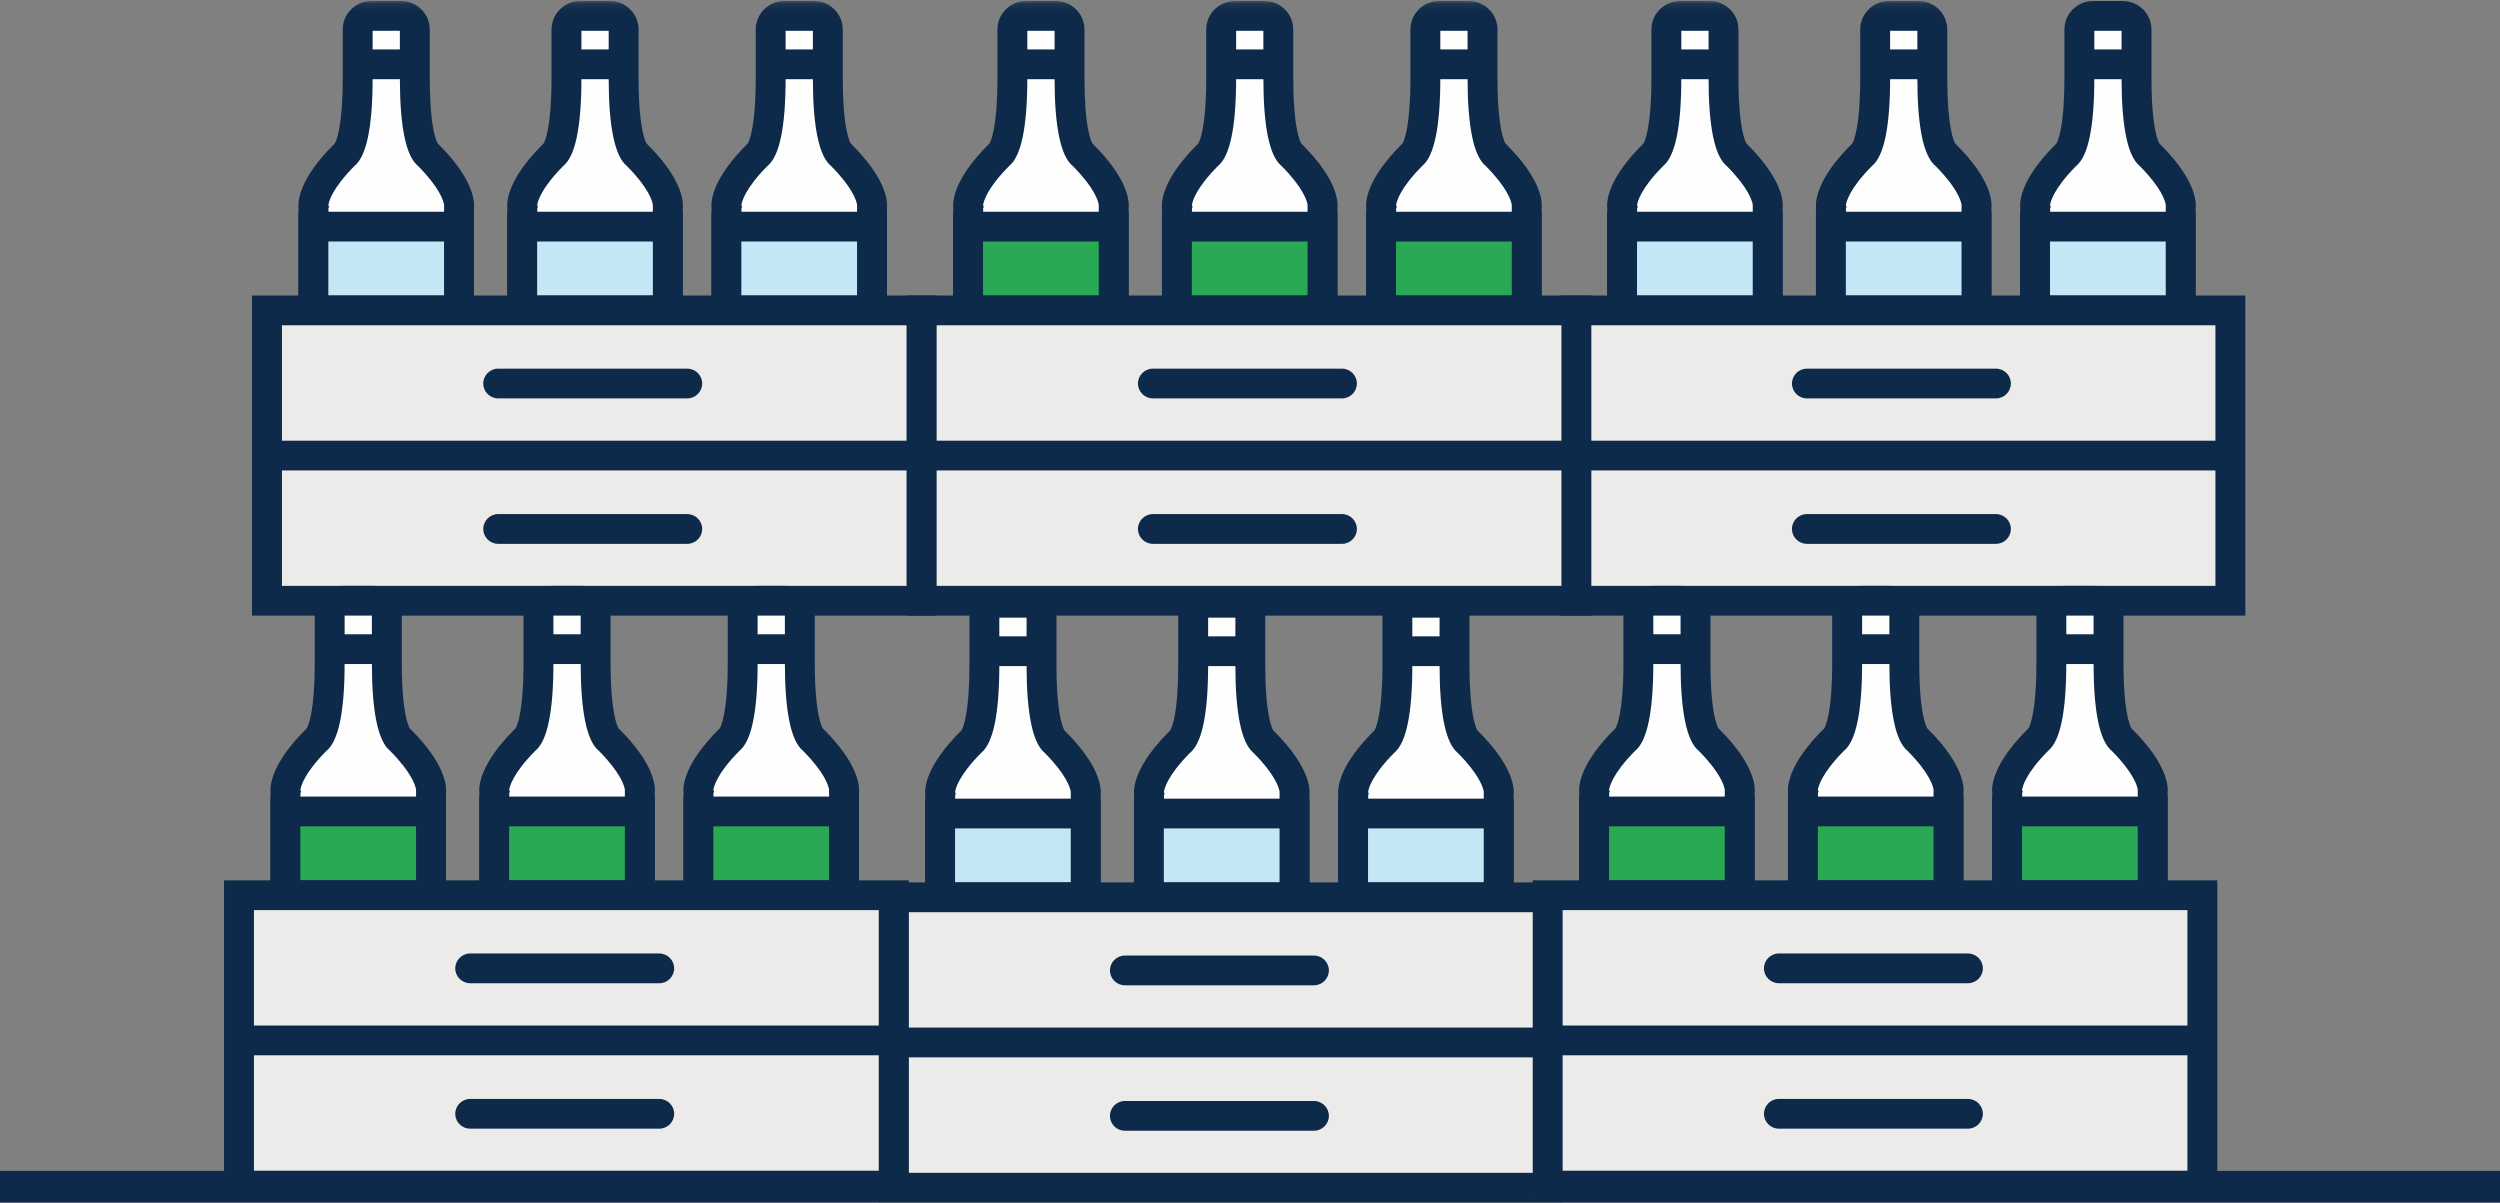 <svg xmlns="http://www.w3.org/2000/svg" xmlns:xlink="http://www.w3.org/1999/xlink" width="316" height="152" viewBox="0 0 316 152">
  <rect x="0" y="0" width="316" height="152" fill="#808080" stroke="none"/>
  <defs>
    <polygon id="suppliers-a" points="0 152 315.746 152 315.746 .129 0 .129"/>
  </defs>
  <g fill="none" fill-rule="evenodd">
    <polygon fill="#0E2A4A" points="0 152 316 152 316 148 0 148"/>
    <path fill="#FEFEFE" d="M275.638,39.234 L275.638,26.251 C275.638,26.251 276.131,23.962 271.698,19.55 C271.698,19.55 270.056,18.733 270.056,9.907 L270.056,3.734 C270.056,2.782 269.281,2.011 268.324,2.011 L266.443,2.011 L264.563,2.011 C263.606,2.011 262.831,2.782 262.831,3.734 L262.831,9.907 C262.831,18.733 261.189,19.55 261.189,19.55 C256.756,23.962 257.249,26.251 257.249,26.251 L257.249,39.234"/>
    <path fill="#0E2A4A" d="M277.529,39.234 L273.749,39.234 L273.75,25.879 C273.674,25.399 273.216,23.749 270.459,20.977 C268.937,19.745 268.166,16.028 268.166,9.907 L268.166,3.892 L264.721,3.892 L264.721,9.907 C264.721,16.028 263.95,19.745 262.428,20.977 C259.551,23.871 259.177,25.541 259.129,25.935 L259.238,26.199 L259.139,26.25 L259.139,39.234 L255.359,39.234 L255.359,26.379 C255.245,25.327 255.504,22.549 259.853,18.22 L259.95,18.122 C260.147,17.773 260.941,15.986 260.941,9.907 L260.941,3.734 C260.941,1.746 262.566,0.13 264.563,0.13 L268.324,0.13 C270.322,0.13 271.946,1.746 271.946,3.734 L271.946,9.907 C271.946,14.228 272.345,16.409 272.68,17.477 C272.793,17.834 272.888,18.033 272.94,18.125 L273.034,18.22 C277.383,22.549 277.642,25.327 277.529,26.379 L277.529,39.234 Z"/>
    <mask id="suppliers-b" fill="#fff">
      <use xlink:href="#suppliers-a"/>
    </mask>
    <polygon fill="#C3E7F4" points="257.232 39.234 275.638 39.234 275.638 28.646 257.232 28.646" mask="url(#suppliers-b)"/>
    <path fill="#0E2A4A" d="M259.122,37.353 L273.749,37.353 L273.749,30.527 L259.122,30.527 L259.122,37.353 Z M255.342,41.115 L277.528,41.115 L277.528,26.765 L255.342,26.765 L255.342,41.115 Z" mask="url(#suppliers-b)"/>
    <polygon fill="#0E2A4A" points="262.815 10.011 270.086 10.011 270.086 6.249 262.815 6.249" mask="url(#suppliers-b)"/>
    <path fill="#FEFEFE" d="M249.828,39.234 L249.828,26.251 C249.828,26.251 250.321,23.962 245.888,19.55 C245.888,19.55 244.245,18.733 244.245,9.907 L244.245,3.734 C244.245,2.782 243.47,2.011 242.514,2.011 L240.634,2.011 L238.753,2.011 C237.797,2.011 237.022,2.782 237.022,3.734 L237.022,9.907 C237.022,18.733 235.38,19.55 235.38,19.55 C230.946,23.962 231.439,26.251 231.439,26.251 L231.439,39.234" mask="url(#suppliers-b)"/>
    <path fill="#0E2A4A" d="M251.718,39.234 L247.938,39.234 L247.94,25.879 C247.863,25.399 247.406,23.749 244.649,20.978 C243.127,19.745 242.355,16.027 242.355,9.907 L242.355,3.892 L238.911,3.892 L238.911,9.907 C238.911,16.027 238.141,19.745 236.618,20.977 C233.741,23.871 233.367,25.541 233.32,25.936 L233.428,26.199 L233.329,26.25 L233.329,39.234 L229.549,39.234 L229.549,26.379 C229.435,25.328 229.694,22.548 234.043,18.22 L234.14,18.123 C234.337,17.773 235.131,15.986 235.131,9.907 L235.131,3.734 C235.131,1.747 236.756,0.13 238.752,0.13 L242.514,0.13 C244.511,0.13 246.135,1.747 246.135,3.734 L246.135,9.907 C246.135,15.985 246.93,17.772 247.127,18.122 L247.225,18.22 C251.573,22.548 251.832,25.328 251.718,26.379 L251.718,39.234 Z" mask="url(#suppliers-b)"/>
    <polygon fill="#C3E7F4" points="231.422 39.234 249.828 39.234 249.828 28.646 231.422 28.646" mask="url(#suppliers-b)"/>
    <path fill="#0E2A4A" d="M233.312,37.353 L247.938,37.353 L247.938,30.527 L233.312,30.527 L233.312,37.353 Z M229.532,41.115 L251.718,41.115 L251.718,26.765 L229.532,26.765 L229.532,41.115 Z" mask="url(#suppliers-b)"/>
    <polygon fill="#0E2A4A" points="237.005 10.011 244.276 10.011 244.276 6.249 237.005 6.249" mask="url(#suppliers-b)"/>
    <path fill="#FEFEFE" d="M223.436,39.234 L223.436,26.251 C223.436,26.251 223.928,23.962 219.495,19.55 C219.495,19.55 217.853,18.733 217.853,9.907 L217.853,3.734 C217.853,2.782 217.078,2.011 216.122,2.011 L214.241,2.011 L212.36,2.011 C211.404,2.011 210.629,2.782 210.629,3.734 L210.629,9.907 C210.629,18.733 208.987,19.55 208.987,19.55 C204.553,23.962 205.046,26.251 205.046,26.251 L205.046,39.234" mask="url(#suppliers-b)"/>
    <path fill="#0E2A4A" d="M225.326,39.234 L221.546,39.234 L221.548,25.879 C221.471,25.399 221.013,23.749 218.256,20.977 C216.734,19.745 215.963,16.027 215.963,9.907 L215.963,3.892 L212.518,3.892 L212.518,9.907 C212.518,16.027 211.748,19.745 210.225,20.977 C207.348,23.871 206.975,25.541 206.927,25.936 L207.035,26.199 L206.936,26.25 L206.936,39.234 L203.156,39.234 L203.156,26.379 C203.042,25.328 203.301,22.548 207.65,18.22 L207.747,18.123 C207.944,17.773 208.738,15.986 208.738,9.907 L208.738,3.734 C208.738,1.747 210.363,0.13 212.359,0.13 L216.122,0.13 C218.119,0.13 219.743,1.747 219.743,3.734 L219.743,9.907 C219.743,14.229 220.142,16.409 220.478,17.476 C220.591,17.835 220.686,18.033 220.737,18.125 L220.832,18.22 C225.18,22.548 225.439,25.328 225.326,26.379 L225.326,39.234 Z" mask="url(#suppliers-b)"/>
    <polygon fill="#C3E7F4" points="205.03 39.234 223.436 39.234 223.436 28.646 205.03 28.646" mask="url(#suppliers-b)"/>
    <path fill="#0E2A4A" d="M206.92,37.353 L221.546,37.353 L221.546,30.527 L206.92,30.527 L206.92,37.353 Z M203.14,41.115 L225.326,41.115 L225.326,26.765 L203.14,26.765 L203.14,41.115 Z" mask="url(#suppliers-b)"/>
    <polygon fill="#0E2A4A" points="210.612 10.011 217.884 10.011 217.884 6.249 210.612 6.249" mask="url(#suppliers-b)"/>
    <polygon fill="#EDEBEA" points="199.166 75.935 281.92 75.935 281.92 39.234 199.166 39.234" mask="url(#suppliers-b)"/>
    <path fill="#0E2A4A" d="M201.056,74.053 L280.03,74.053 L280.03,41.115 L201.056,41.115 L201.056,74.053 Z M197.276,77.816 L283.81,77.816 L283.81,37.353 L197.276,37.353 L197.276,77.816 Z" mask="url(#suppliers-b)"/>
    <path fill="#0E2A4A" d="M252.284 50.359L228.393 50.359C227.35 50.359 226.503 49.516 226.503 48.477 226.503 47.438 227.35 46.596 228.393 46.596L252.284 46.596C253.328 46.596 254.173 47.438 254.173 48.477 254.173 49.516 253.328 50.359 252.284 50.359M252.284 68.742L228.393 68.742C227.35 68.742 226.503 67.9 226.503 66.861 226.503 65.822 227.35 64.98 228.393 64.98L252.284 64.98C253.328 64.98 254.173 65.822 254.173 66.861 254.173 67.9 253.328 68.742 252.284 68.742" mask="url(#suppliers-b)"/>
    <polygon fill="#0E2A4A" points="199.166 59.465 281.92 59.465 281.92 55.703 199.166 55.703" mask="url(#suppliers-b)"/>
    <path fill="#FEFEFE" d="M110.22,39.234 L110.22,26.251 C110.22,26.251 110.713,23.962 106.279,19.55 C106.279,19.55 104.638,18.733 104.638,9.907 L104.638,3.734 C104.638,2.782 103.863,2.011 102.906,2.011 L101.025,2.011 L99.145,2.011 C98.188,2.011 97.413,2.782 97.413,3.734 L97.413,9.907 C97.413,18.733 95.771,19.55 95.771,19.55 C91.338,23.962 91.83,26.251 91.83,26.251 L91.83,39.234" mask="url(#suppliers-b)"/>
    <path fill="#0E2A4A" d="M112.11,39.234 L108.331,39.234 L108.332,25.879 C108.256,25.399 107.798,23.749 105.041,20.977 C103.519,19.745 102.748,16.027 102.748,9.907 L102.748,3.892 L99.303,3.892 L99.303,9.907 C99.303,16.027 98.532,19.745 97.01,20.977 C94.132,23.871 93.759,25.541 93.711,25.936 L93.819,26.199 L93.72,26.25 L93.72,39.234 L89.941,39.234 L89.941,26.379 C89.826,25.328 90.086,22.548 94.435,18.22 L94.532,18.123 C94.729,17.773 95.523,15.986 95.523,9.907 L95.523,3.734 C95.523,1.747 97.147,0.13 99.144,0.13 L102.906,0.13 C104.904,0.13 106.528,1.747 106.528,3.734 L106.528,9.907 C106.528,14.229 106.927,16.409 107.262,17.476 C107.375,17.835 107.47,18.033 107.522,18.125 L107.616,18.22 C111.965,22.548 112.224,25.328 112.11,26.379 L112.11,39.234 Z" mask="url(#suppliers-b)"/>
    <polygon fill="#C3E7F4" points="91.814 39.234 110.22 39.234 110.22 28.646 91.814 28.646" mask="url(#suppliers-b)"/>
    <path fill="#0E2A4A" d="M93.704,37.353 L108.331,37.353 L108.331,30.527 L93.704,30.527 L93.704,37.353 Z M89.924,41.115 L112.11,41.115 L112.11,26.765 L89.924,26.765 L89.924,41.115 Z" mask="url(#suppliers-b)"/>
    <polygon fill="#0E2A4A" points="97.396 10.011 104.668 10.011 104.668 6.249 97.396 6.249" mask="url(#suppliers-b)"/>
    <path fill="#FEFEFE" d="M84.41,39.234 L84.41,26.251 C84.41,26.251 84.902,23.962 80.469,19.55 C80.469,19.55 78.827,18.733 78.827,9.907 L78.827,3.734 C78.827,2.782 78.052,2.011 77.096,2.011 L75.215,2.011 L73.334,2.011 C72.378,2.011 71.603,2.782 71.603,3.734 L71.603,9.907 C71.603,18.733 69.961,19.55 69.961,19.55 C65.527,23.962 66.02,26.251 66.02,26.251 L66.02,39.234" mask="url(#suppliers-b)"/>
    <path fill="#0E2A4A" d="M86.3,39.234 L82.52,39.234 L82.522,25.879 C82.445,25.399 81.987,23.749 79.23,20.977 C77.708,19.745 76.937,16.027 76.937,9.907 L76.937,3.892 L73.492,3.892 L73.492,9.907 C73.492,16.027 72.722,19.745 71.199,20.977 C68.322,23.871 67.949,25.541 67.901,25.936 L68.009,26.199 L67.91,26.25 L67.91,39.234 L64.13,39.234 L64.13,26.379 C64.016,25.328 64.275,22.548 68.624,18.22 L68.721,18.123 C68.919,17.773 69.712,15.986 69.712,9.907 L69.712,3.734 C69.712,1.747 71.337,0.13 73.333,0.13 L77.096,0.13 C79.093,0.13 80.717,1.747 80.717,3.734 L80.717,9.907 C80.717,14.229 81.116,16.409 81.452,17.476 C81.565,17.835 81.66,18.033 81.711,18.125 L81.806,18.22 C86.154,22.548 86.413,25.328 86.3,26.379 L86.3,39.234 Z" mask="url(#suppliers-b)"/>
    <polygon fill="#C3E7F4" points="66.003 39.234 84.41 39.234 84.41 28.646 66.003 28.646" mask="url(#suppliers-b)"/>
    <path fill="#0E2A4A" d="M67.894,37.353 L82.521,37.353 L82.521,30.527 L67.894,30.527 L67.894,37.353 Z M64.113,41.115 L86.3,41.115 L86.3,26.765 L64.113,26.765 L64.113,41.115 Z" mask="url(#suppliers-b)"/>
    <polygon fill="#0E2A4A" points="71.586 10.011 78.858 10.011 78.858 6.249 71.586 6.249" mask="url(#suppliers-b)"/>
    <path fill="#FEFEFE" d="M58.017,39.234 L58.017,26.251 C58.017,26.251 58.509,23.962 54.076,19.55 C54.076,19.55 52.434,18.733 52.434,9.907 L52.434,3.734 C52.434,2.782 51.659,2.011 50.703,2.011 L48.822,2.011 L46.942,2.011 C45.986,2.011 45.211,2.782 45.211,3.734 L45.211,9.907 C45.211,18.733 43.568,19.55 43.568,19.55 C39.134,23.962 39.628,26.251 39.628,26.251 L39.628,39.234" mask="url(#suppliers-b)"/>
    <path fill="#0E2A4A" d="M59.907,39.234 L56.127,39.234 L56.129,25.879 C56.052,25.399 55.594,23.749 52.837,20.977 C51.315,19.745 50.544,16.028 50.544,9.907 L50.544,3.892 L47.1,3.892 L47.1,9.907 C47.1,16.028 46.329,19.746 44.806,20.977 C41.929,23.871 41.556,25.541 41.508,25.935 L41.617,26.199 L41.518,26.25 L41.518,39.234 L37.738,39.234 L37.738,26.379 C37.624,25.327 37.882,22.549 42.232,18.22 L42.329,18.122 C42.526,17.773 43.32,15.985 43.32,9.907 L43.32,3.734 C43.32,1.746 44.945,0.13 46.941,0.13 L50.703,0.13 C52.7,0.13 54.324,1.746 54.324,3.734 L54.324,9.907 C54.324,14.228 54.723,16.409 55.059,17.477 C55.172,17.834 55.267,18.033 55.318,18.125 L55.413,18.22 C59.761,22.549 60.021,25.327 59.907,26.379 L59.907,39.234 Z" mask="url(#suppliers-b)"/>
    <polygon fill="#C3E7F4" points="39.611 39.234 58.017 39.234 58.017 28.646 39.611 28.646" mask="url(#suppliers-b)"/>
    <path fill="#0E2A4A" d="M41.501,37.353 L56.127,37.353 L56.127,30.527 L41.501,30.527 L41.501,37.353 Z M37.721,41.115 L59.907,41.115 L59.907,26.765 L37.721,26.765 L37.721,41.115 Z" mask="url(#suppliers-b)"/>
    <polygon fill="#0E2A4A" points="45.193 10.011 52.464 10.011 52.464 6.249 45.193 6.249" mask="url(#suppliers-b)"/>
    <polygon fill="#EDEBEA" points="33.748 75.935 116.502 75.935 116.502 39.234 33.748 39.234" mask="url(#suppliers-b)"/>
    <path fill="#0E2A4A" d="M35.638,74.053 L114.613,74.053 L114.613,41.115 L35.638,41.115 L35.638,74.053 Z M31.858,77.816 L118.392,77.816 L118.392,37.353 L31.858,37.353 L31.858,77.816 Z" mask="url(#suppliers-b)"/>
    <path fill="#0E2A4A" d="M86.865 50.359L62.974 50.359C61.931 50.359 61.084 49.516 61.084 48.477 61.084 47.438 61.931 46.596 62.974 46.596L86.865 46.596C87.909 46.596 88.755 47.438 88.755 48.477 88.755 49.516 87.909 50.359 86.865 50.359M86.865 68.742L62.974 68.742C61.931 68.742 61.084 67.9 61.084 66.861 61.084 65.822 61.931 64.98 62.974 64.98L86.865 64.98C87.909 64.98 88.755 65.822 88.755 66.861 88.755 67.9 87.909 68.742 86.865 68.742" mask="url(#suppliers-b)"/>
    <polygon fill="#0E2A4A" points="33.748 59.465 116.502 59.465 116.502 55.703 33.748 55.703" mask="url(#suppliers-b)"/>
    <path fill="#FEFEFE" d="M189.435,113.418 L189.435,100.435 C189.435,100.435 189.927,98.147 185.494,93.734 C185.494,93.734 183.852,92.917 183.852,84.091 L183.852,77.919 C183.852,76.967 183.077,76.196 182.121,76.196 L180.24,76.196 L178.359,76.196 C177.403,76.196 176.628,76.967 176.628,77.919 L176.628,84.091 C176.628,92.917 174.986,93.734 174.986,93.734 C170.552,98.147 171.045,100.435 171.045,100.435 L171.045,113.418" mask="url(#suppliers-b)"/>
    <path fill="#0E2A4A" d="M191.325,113.418 L187.545,113.418 L187.547,100.064 C187.471,99.583 187.012,97.934 184.255,95.162 C182.734,93.93 181.962,90.212 181.962,84.092 L181.962,78.077 L178.517,78.077 L178.517,84.092 C178.517,90.212 177.747,93.93 176.225,95.162 C173.347,98.056 172.974,99.726 172.926,100.12 L173.034,100.384 L172.935,100.435 L172.935,113.418 L169.155,113.418 L169.155,100.564 C169.041,99.512 169.301,96.733 173.65,92.404 L173.746,92.307 C173.944,91.958 174.738,90.17 174.738,84.092 L174.738,77.919 C174.738,75.931 176.362,74.314 178.359,74.314 L182.121,74.314 C184.119,74.314 185.742,75.931 185.742,77.919 L185.742,84.092 C185.742,88.413 186.142,90.593 186.477,91.661 C186.59,92.019 186.685,92.218 186.736,92.31 L186.831,92.404 C191.179,96.733 191.439,99.512 191.325,100.564 L191.325,113.418 Z" mask="url(#suppliers-b)"/>
    <polygon fill="#C3E7F4" points="171.029 113.418 189.435 113.418 189.435 102.83 171.029 102.83" mask="url(#suppliers-b)"/>
    <path fill="#0E2A4A" d="M172.919,111.537 L187.545,111.537 L187.545,104.711 L172.919,104.711 L172.919,111.537 Z M169.139,115.3 L191.325,115.3 L191.325,100.949 L169.139,100.949 L169.139,115.3 Z" mask="url(#suppliers-b)"/>
    <polygon fill="#0E2A4A" points="176.611 84.196 183.883 84.196 183.883 80.434 176.611 80.434" mask="url(#suppliers-b)"/>
    <path fill="#FEFEFE" d="M163.625,113.418 L163.625,100.435 C163.625,100.435 164.117,98.147 159.684,93.734 C159.684,93.734 158.042,92.917 158.042,84.091 L158.042,77.919 C158.042,76.967 157.267,76.196 156.311,76.196 L154.43,76.196 L152.549,76.196 C151.593,76.196 150.818,76.967 150.818,77.919 L150.818,84.091 C150.818,92.917 149.176,93.734 149.176,93.734 C144.742,98.147 145.235,100.435 145.235,100.435 L145.235,113.418" mask="url(#suppliers-b)"/>
    <path fill="#0E2A4A" d="M165.515,113.418 L161.735,113.418 L161.737,100.064 C161.66,99.583 161.202,97.934 158.445,95.162 C156.923,93.93 156.152,90.212 156.152,84.092 L156.152,78.077 L152.707,78.077 L152.707,84.092 C152.707,90.212 151.937,93.93 150.414,95.162 C147.537,98.056 147.163,99.726 147.116,100.12 L147.224,100.384 L147.125,100.435 L147.125,113.418 L143.345,113.418 L143.345,100.564 C143.231,99.512 143.49,96.733 147.839,92.404 L147.936,92.307 C148.133,91.958 148.927,90.17 148.927,84.092 L148.927,77.919 C148.927,75.931 150.552,74.314 152.548,74.314 L156.311,74.314 C158.308,74.314 159.932,75.931 159.932,77.919 L159.932,84.092 C159.932,88.413 160.331,90.593 160.667,91.661 C160.779,92.019 160.875,92.218 160.926,92.31 L161.021,92.404 C165.369,96.733 165.628,99.512 165.515,100.564 L165.515,113.418 Z" mask="url(#suppliers-b)"/>
    <polygon fill="#C3E7F4" points="145.218 113.418 163.624 113.418 163.624 102.83 145.218 102.83" mask="url(#suppliers-b)"/>
    <path fill="#0E2A4A" d="M147.109,111.537 L161.735,111.537 L161.735,104.711 L147.109,104.711 L147.109,111.537 Z M143.328,115.3 L165.514,115.3 L165.514,100.949 L143.328,100.949 L143.328,115.3 Z" mask="url(#suppliers-b)"/>
    <polygon fill="#0E2A4A" points="150.801 84.196 158.073 84.196 158.073 80.434 150.801 80.434" mask="url(#suppliers-b)"/>
    <path fill="#FEFEFE" d="M137.232,113.418 L137.232,100.435 C137.232,100.435 137.724,98.147 133.291,93.734 C133.291,93.734 131.649,92.917 131.649,84.091 L131.649,77.919 C131.649,76.967 130.874,76.196 129.918,76.196 L128.037,76.196 L126.157,76.196 C125.2,76.196 124.425,76.967 124.425,77.919 L124.425,84.091 C124.425,92.917 122.783,93.734 122.783,93.734 C118.349,98.147 118.843,100.435 118.843,100.435 L118.843,113.418" mask="url(#suppliers-b)"/>
    <path fill="#0E2A4A" d="M139.122,113.418 L135.342,113.418 L135.344,100.064 C135.267,99.583 134.809,97.934 132.052,95.162 C130.53,93.929 129.759,90.212 129.759,84.092 L129.759,78.077 L126.314,78.077 L126.314,84.092 C126.314,90.212 125.544,93.929 124.021,95.162 C121.144,98.055 120.771,99.726 120.723,100.119 L120.832,100.383 L120.733,100.435 L120.733,113.418 L116.953,113.418 L116.953,100.564 C116.839,99.512 117.097,96.733 121.446,92.404 L121.543,92.307 C121.741,91.958 122.534,90.171 122.534,84.092 L122.534,77.919 C122.534,75.931 124.16,74.315 126.156,74.315 L129.918,74.315 C131.915,74.315 133.539,75.931 133.539,77.919 L133.539,84.092 C133.539,88.413 133.938,90.594 134.274,91.661 C134.387,92.019 134.482,92.217 134.533,92.31 L134.628,92.404 C138.976,96.733 139.235,99.512 139.122,100.563 L139.122,113.418 Z" mask="url(#suppliers-b)"/>
    <polygon fill="#C3E7F4" points="118.826 113.418 137.232 113.418 137.232 102.83 118.826 102.83" mask="url(#suppliers-b)"/>
    <path fill="#0E2A4A" d="M120.717,111.537 L135.342,111.537 L135.342,104.711 L120.717,104.711 L120.717,111.537 Z M116.936,115.3 L139.122,115.3 L139.122,100.949 L116.936,100.949 L116.936,115.3 Z" mask="url(#suppliers-b)"/>
    <polygon fill="#0E2A4A" points="124.409 84.196 131.68 84.196 131.68 80.434 124.409 80.434" mask="url(#suppliers-b)"/>
    <polygon fill="#EDEBEA" points="112.963 150.119 195.717 150.119 195.717 113.418 112.963 113.418" mask="url(#suppliers-b)"/>
    <path fill="#0E2A4A" d="M114.853,148.238 L193.827,148.238 L193.827,115.3 L114.853,115.3 L114.853,148.238 Z M111.073,152 L197.607,152 L197.607,111.537 L111.073,111.537 L111.073,152 Z" mask="url(#suppliers-b)"/>
    <path fill="#0E2A4A" d="M166.08 124.543L142.189 124.543C141.146 124.543 140.299 123.701 140.299 122.662 140.299 121.623 141.146 120.781 142.189 120.781L166.08 120.781C167.124 120.781 167.97 121.623 167.97 122.662 167.97 123.701 167.124 124.543 166.08 124.543M166.08 142.927L142.189 142.927C141.146 142.927 140.299 142.085 140.299 141.045 140.299 140.006 141.146 139.164 142.189 139.164L166.08 139.164C167.124 139.164 167.97 140.006 167.97 141.045 167.97 142.085 167.124 142.927 166.08 142.927" mask="url(#suppliers-b)"/>
    <polygon fill="#0E2A4A" points="112.963 133.649 195.717 133.649 195.717 129.887 112.963 129.887" mask="url(#suppliers-b)"/>
    <path fill="#FEFEFE" d="M192.974,39.234 L192.974,26.251 C192.974,26.251 193.467,23.962 189.034,19.55 C189.034,19.55 187.392,18.733 187.392,9.907 L187.392,3.734 C187.392,2.782 186.617,2.011 185.66,2.011 L183.779,2.011 L181.899,2.011 C180.942,2.011 180.167,2.782 180.167,3.734 L180.167,9.907 C180.167,18.733 178.525,19.55 178.525,19.55 C174.092,23.962 174.584,26.251 174.584,26.251 L174.584,39.234" mask="url(#suppliers-b)"/>
    <path fill="#0E2A4A" d="M194.864,39.234 L191.085,39.234 L191.086,25.879 C191.01,25.399 190.552,23.749 187.795,20.977 C186.273,19.745 185.502,16.027 185.502,9.907 L185.502,3.892 L182.057,3.892 L182.057,9.907 C182.057,16.027 181.286,19.745 179.764,20.977 C176.887,23.871 176.513,25.541 176.465,25.936 L176.574,26.199 L176.475,26.25 L176.475,39.234 L172.695,39.234 L172.695,26.379 C172.58,25.328 172.84,22.548 177.189,18.22 L177.286,18.123 C177.483,17.773 178.277,15.986 178.277,9.907 L178.277,3.734 C178.277,1.747 179.901,0.13 181.898,0.13 L185.66,0.13 C187.658,0.13 189.282,1.747 189.282,3.734 L189.282,9.907 C189.282,14.229 189.681,16.409 190.016,17.476 C190.129,17.835 190.224,18.033 190.276,18.125 L190.37,18.22 C194.719,22.548 194.978,25.328 194.864,26.379 L194.864,39.234 Z" mask="url(#suppliers-b)"/>
    <polygon fill="#29A954" points="174.568 39.234 192.975 39.234 192.975 28.646 174.568 28.646" mask="url(#suppliers-b)"/>
    <path fill="#0E2A4A" d="M176.458,37.353 L191.085,37.353 L191.085,30.527 L176.458,30.527 L176.458,37.353 Z M172.678,41.115 L194.865,41.115 L194.865,26.765 L172.678,26.765 L172.678,41.115 Z" mask="url(#suppliers-b)"/>
    <polygon fill="#0E2A4A" points="180.15 10.011 187.422 10.011 187.422 6.249 180.15 6.249" mask="url(#suppliers-b)"/>
    <path fill="#FEFEFE" d="M167.164,39.234 L167.164,26.251 C167.164,26.251 167.656,23.962 163.223,19.55 C163.223,19.55 161.581,18.733 161.581,9.907 L161.581,3.734 C161.581,2.782 160.806,2.011 159.85,2.011 L157.969,2.011 L156.088,2.011 C155.132,2.011 154.357,2.782 154.357,3.734 L154.357,9.907 C154.357,18.733 152.715,19.55 152.715,19.55 C148.281,23.962 148.774,26.251 148.774,26.251 L148.774,39.234" mask="url(#suppliers-b)"/>
    <path fill="#0E2A4A" d="M169.054,39.234 L165.274,39.234 L165.276,25.879 C165.199,25.399 164.741,23.749 161.984,20.977 C160.462,19.745 159.691,16.027 159.691,9.907 L159.691,3.892 L156.246,3.892 L156.246,9.907 C156.246,16.027 155.476,19.745 153.953,20.977 C151.076,23.871 150.703,25.541 150.655,25.936 L150.763,26.199 L150.664,26.25 L150.664,39.234 L146.884,39.234 L146.884,26.379 C146.77,25.328 147.029,22.548 151.379,18.22 L151.475,18.123 C151.673,17.773 152.466,15.986 152.466,9.907 L152.466,3.734 C152.466,1.747 154.091,0.13 156.088,0.13 L159.85,0.13 C161.847,0.13 163.471,1.747 163.471,3.734 L163.471,9.907 C163.471,14.229 163.87,16.409 164.206,17.476 C164.319,17.835 164.414,18.033 164.465,18.125 L164.56,18.22 C168.908,22.548 169.167,25.328 169.054,26.379 L169.054,39.234 Z" mask="url(#suppliers-b)"/>
    <polygon fill="#29A954" points="148.757 39.234 167.164 39.234 167.164 28.646 148.757 28.646" mask="url(#suppliers-b)"/>
    <path fill="#0E2A4A" d="M150.647,37.353 L165.274,37.353 L165.274,30.527 L150.647,30.527 L150.647,37.353 Z M146.867,41.115 L169.054,41.115 L169.054,26.765 L146.867,26.765 L146.867,41.115 Z" mask="url(#suppliers-b)"/>
    <polygon fill="#0E2A4A" points="154.34 10.011 161.611 10.011 161.611 6.249 154.34 6.249" mask="url(#suppliers-b)"/>
    <path fill="#FEFEFE" d="M140.771,39.234 L140.771,26.251 C140.771,26.251 141.263,23.962 136.831,19.55 C136.831,19.55 135.188,18.733 135.188,9.907 L135.188,3.734 C135.188,2.782 134.413,2.011 133.457,2.011 L131.576,2.011 L129.696,2.011 C128.74,2.011 127.965,2.782 127.965,3.734 L127.965,9.907 C127.965,18.733 126.322,19.55 126.322,19.55 C121.888,23.962 122.382,26.251 122.382,26.251 L122.382,39.234" mask="url(#suppliers-b)"/>
    <path fill="#0E2A4A" d="M142.661,39.234 L138.881,39.234 L138.883,25.879 C138.806,25.399 138.349,23.749 135.592,20.977 C134.07,19.746 133.298,16.028 133.298,9.907 L133.298,3.892 L129.854,3.892 L129.854,9.907 C129.854,16.028 129.083,19.746 127.561,20.977 C124.683,23.871 124.31,25.541 124.262,25.935 L124.371,26.199 L124.272,26.25 L124.272,39.234 L120.492,39.234 L120.492,26.379 C120.378,25.327 120.636,22.549 124.986,18.22 L125.083,18.122 C125.28,17.773 126.074,15.985 126.074,9.907 L126.074,3.734 C126.074,1.746 127.699,0.13 129.695,0.13 L133.457,0.13 C135.454,0.13 137.078,1.746 137.078,3.734 L137.078,9.907 C137.078,15.985 137.873,17.773 138.07,18.122 L138.168,18.22 C142.515,22.549 142.775,25.327 142.661,26.379 L142.661,39.234 Z" mask="url(#suppliers-b)"/>
    <polygon fill="#29A954" points="122.365 39.234 140.771 39.234 140.771 28.646 122.365 28.646" mask="url(#suppliers-b)"/>
    <path fill="#0E2A4A" d="M124.255,37.353 L138.881,37.353 L138.881,30.527 L124.255,30.527 L124.255,37.353 Z M120.475,41.115 L142.661,41.115 L142.661,26.765 L120.475,26.765 L120.475,41.115 Z" mask="url(#suppliers-b)"/>
    <polygon fill="#0E2A4A" points="127.947 10.011 135.219 10.011 135.219 6.249 127.947 6.249" mask="url(#suppliers-b)"/>
    <polygon fill="#EDEBEA" points="116.502 75.935 199.256 75.935 199.256 39.234 116.502 39.234" mask="url(#suppliers-b)"/>
    <path fill="#0E2A4A" d="M118.392,74.053 L197.366,74.053 L197.366,41.115 L118.392,41.115 L118.392,74.053 Z M114.612,77.816 L201.146,77.816 L201.146,37.353 L114.612,37.353 L114.612,77.816 Z" mask="url(#suppliers-b)"/>
    <path fill="#0E2A4A" d="M169.62 50.359L145.728 50.359C144.685 50.359 143.838 49.516 143.838 48.477 143.838 47.438 144.685 46.596 145.728 46.596L169.62 46.596C170.664 46.596 171.509 47.438 171.509 48.477 171.509 49.516 170.664 50.359 169.62 50.359M169.62 68.742L145.728 68.742C144.685 68.742 143.838 67.9 143.838 66.861 143.838 65.822 144.685 64.98 145.728 64.98L169.62 64.98C170.664 64.98 171.509 65.822 171.509 66.861 171.509 67.9 170.664 68.742 169.62 68.742" mask="url(#suppliers-b)"/>
    <polygon fill="#0E2A4A" points="116.502 59.465 199.256 59.465 199.256 55.703 116.502 55.703" mask="url(#suppliers-b)"/>
    <path fill="#FEFEFE" d="M106.681,113.157 L106.681,100.174 C106.681,100.174 107.173,97.886 102.74,93.473 C102.74,93.473 101.098,92.656 101.098,83.83 L101.098,77.658 C101.098,76.706 100.323,75.934 99.367,75.934 L97.486,75.934 L95.605,75.934 C94.649,75.934 93.874,76.706 93.874,77.658 L93.874,83.83 C93.874,92.656 92.232,93.473 92.232,93.473 C87.798,97.886 88.291,100.174 88.291,100.174 L88.291,113.157" mask="url(#suppliers-b)"/>
    <path fill="#0E2A4A" d="M108.571,113.157 L104.791,113.157 L104.793,99.803 C104.717,99.322 104.258,97.672 101.501,94.9 C99.98,93.669 99.208,89.951 99.208,83.831 L99.208,77.815 L95.763,77.815 L95.763,83.831 C95.763,89.951 94.993,93.669 93.471,94.9 C90.593,97.794 90.22,99.465 90.172,99.859 L90.28,100.123 L90.181,100.174 L90.181,113.157 L86.401,113.157 L86.401,100.302 C86.287,99.251 86.547,96.472 90.896,92.143 L90.992,92.046 C91.19,91.696 91.984,89.909 91.984,83.831 L91.984,77.657 C91.984,75.67 93.608,74.053 95.605,74.053 L99.367,74.053 C101.364,74.053 102.988,75.67 102.988,77.657 L102.988,83.831 C102.988,88.152 103.387,90.332 103.723,91.4 C103.836,91.758 103.931,91.957 103.982,92.048 L104.077,92.143 C108.425,96.472 108.685,99.251 108.571,100.302 L108.571,113.157 Z" mask="url(#suppliers-b)"/>
    <polygon fill="#29A954" points="88.274 113.157 106.681 113.157 106.681 102.569 88.274 102.569" mask="url(#suppliers-b)"/>
    <path fill="#0E2A4A" d="M90.165,111.276 L104.792,111.276 L104.792,104.45 L90.165,104.45 L90.165,111.276 Z M86.384,115.038 L108.571,115.038 L108.571,100.688 L86.384,100.688 L86.384,115.038 Z" mask="url(#suppliers-b)"/>
    <polygon fill="#0E2A4A" points="93.857 83.934 101.128 83.934 101.128 80.172 93.857 80.172" mask="url(#suppliers-b)"/>
    <path fill="#FEFEFE" d="M80.871,113.157 L80.871,100.174 C80.871,100.174 81.363,97.886 76.93,93.473 C76.93,93.473 75.288,92.656 75.288,83.83 L75.288,77.658 C75.288,76.706 74.513,75.934 73.557,75.934 L71.676,75.934 L69.795,75.934 C68.839,75.934 68.064,76.706 68.064,77.658 L68.064,83.83 C68.064,92.656 66.422,93.473 66.422,93.473 C61.988,97.886 62.481,100.174 62.481,100.174 L62.481,113.157" mask="url(#suppliers-b)"/>
    <path fill="#0E2A4A" d="M82.761,113.157 L78.981,113.157 L78.982,99.803 C78.906,99.322 78.448,97.672 75.691,94.9 C74.169,93.669 73.398,89.951 73.398,83.831 L73.398,77.815 L69.953,77.815 L69.953,83.831 C69.953,89.951 69.183,93.669 67.66,94.9 C64.783,97.794 64.409,99.465 64.362,99.859 L64.47,100.123 L64.371,100.174 L64.371,113.157 L60.591,113.157 L60.591,100.302 C60.477,99.251 60.736,96.472 65.085,92.143 L65.182,92.046 C65.379,91.696 66.173,89.909 66.173,83.831 L66.173,77.657 C66.173,75.67 67.798,74.053 69.794,74.053 L73.557,74.053 C75.554,74.053 77.178,75.67 77.178,77.657 L77.178,83.831 C77.178,88.152 77.577,90.332 77.913,91.4 C78.025,91.758 78.121,91.957 78.172,92.048 L78.267,92.143 C82.615,96.472 82.874,99.251 82.761,100.302 L82.761,113.157 Z" mask="url(#suppliers-b)"/>
    <polygon fill="#29A954" points="62.464 113.157 80.871 113.157 80.871 102.569 62.464 102.569" mask="url(#suppliers-b)"/>
    <path fill="#0E2A4A" d="M64.354,111.276 L78.981,111.276 L78.981,104.45 L64.354,104.45 L64.354,111.276 Z M60.574,115.038 L82.761,115.038 L82.761,100.688 L60.574,100.688 L60.574,115.038 Z" mask="url(#suppliers-b)"/>
    <polygon fill="#0E2A4A" points="68.047 83.934 75.318 83.934 75.318 80.172 68.047 80.172" mask="url(#suppliers-b)"/>
    <path fill="#FEFEFE" d="M54.478,113.157 L54.478,100.174 C54.478,100.174 54.97,97.886 50.537,93.473 C50.537,93.473 48.895,92.656 48.895,83.83 L48.895,77.658 C48.895,76.706 48.12,75.934 47.164,75.934 L45.283,75.934 L43.403,75.934 C42.446,75.934 41.671,76.706 41.671,77.658 L41.671,83.83 C41.671,92.656 40.029,93.473 40.029,93.473 C35.595,97.886 36.089,100.174 36.089,100.174 L36.089,113.157" mask="url(#suppliers-b)"/>
    <path fill="#0E2A4A" d="M56.368,113.157 L52.588,113.157 L52.59,99.802 C52.513,99.322 52.055,97.673 49.298,94.901 C47.776,93.668 47.005,89.951 47.005,83.83 L47.005,77.816 L43.56,77.816 L43.56,83.83 C43.56,89.951 42.79,93.668 41.267,94.901 C38.39,97.794 38.016,99.465 37.969,99.858 L38.078,100.122 L37.979,100.173 L37.979,113.157 L34.199,113.157 L34.199,100.303 C34.085,99.251 34.343,96.472 38.692,92.143 L38.789,92.046 C38.986,91.697 39.78,89.91 39.78,83.83 L39.78,77.658 C39.78,75.67 41.406,74.053 43.402,74.053 L47.164,74.053 C49.161,74.053 50.785,75.67 50.785,77.658 L50.785,83.83 C50.785,88.152 51.184,90.332 51.52,91.4 C51.632,91.758 51.728,91.956 51.779,92.049 L51.874,92.143 C56.222,96.472 56.481,99.251 56.368,100.302 L56.368,113.157 Z" mask="url(#suppliers-b)"/>
    <polygon fill="#29A954" points="36.072 113.157 54.478 113.157 54.478 102.569 36.072 102.569" mask="url(#suppliers-b)"/>
    <path fill="#0E2A4A" d="M37.962,111.276 L52.588,111.276 L52.588,104.45 L37.962,104.45 L37.962,111.276 Z M34.182,115.038 L56.368,115.038 L56.368,100.688 L34.182,100.688 L34.182,115.038 Z" mask="url(#suppliers-b)"/>
    <polygon fill="#0E2A4A" points="41.655 83.934 48.926 83.934 48.926 80.172 41.655 80.172" mask="url(#suppliers-b)"/>
    <polygon fill="#EDEBEA" points="30.209 149.858 112.963 149.858 112.963 113.157 30.209 113.157" mask="url(#suppliers-b)"/>
    <path fill="#0E2A4A" d="M32.099,147.977 L111.073,147.977 L111.073,115.038 L32.099,115.038 L32.099,147.977 Z M28.319,151.739 L114.853,151.739 L114.853,111.276 L28.319,111.276 L28.319,151.739 Z" mask="url(#suppliers-b)"/>
    <path fill="#0E2A4A" d="M83.325 124.282L59.435 124.282C58.392 124.282 57.545 123.44 57.545 122.401 57.545 121.362 58.392 120.52 59.435 120.52L83.325 120.52C84.37 120.52 85.215 121.362 85.215 122.401 85.215 123.44 84.37 124.282 83.325 124.282M83.325 142.665L59.435 142.665C58.392 142.665 57.545 141.823 57.545 140.784 57.545 139.745 58.392 138.903 59.435 138.903L83.325 138.903C84.37 138.903 85.215 139.745 85.215 140.784 85.215 141.823 84.37 142.665 83.325 142.665" mask="url(#suppliers-b)"/>
    <polygon fill="#0E2A4A" points="30.209 133.388 112.963 133.388 112.963 129.626 30.209 129.626" mask="url(#suppliers-b)"/>
    <path fill="#FEFEFE" d="M272.099,113.157 L272.099,100.174 C272.099,100.174 272.591,97.886 268.158,93.473 C268.158,93.473 266.516,92.656 266.516,83.83 L266.516,77.658 C266.516,76.706 265.741,75.934 264.785,75.934 L262.904,75.934 L261.024,75.934 C260.067,75.934 259.292,76.706 259.292,77.658 L259.292,83.83 C259.292,92.656 257.65,93.473 257.65,93.473 C253.216,97.886 253.709,100.174 253.709,100.174 L253.709,113.157" mask="url(#suppliers-b)"/>
    <path fill="#0E2A4A" d="M273.989,113.157 L270.209,113.157 L270.211,99.803 C270.135,99.322 269.676,97.672 266.919,94.9 C265.398,93.669 264.626,89.951 264.626,83.831 L264.626,77.815 L261.181,77.815 L261.181,83.831 C261.181,89.951 260.411,93.669 258.889,94.9 C256.011,97.794 255.638,99.465 255.59,99.859 L255.698,100.123 L255.599,100.174 L255.599,113.157 L251.819,113.157 L251.819,100.302 C251.705,99.251 251.965,96.472 256.314,92.143 L256.41,92.046 C256.608,91.696 257.402,89.909 257.402,83.831 L257.402,77.657 C257.402,75.67 259.027,74.053 261.023,74.053 L264.785,74.053 C266.783,74.053 268.406,75.67 268.406,77.657 L268.406,83.831 C268.406,88.152 268.806,90.332 269.141,91.4 C269.254,91.758 269.349,91.957 269.401,92.048 L269.495,92.143 C273.843,96.472 274.103,99.251 273.989,100.302 L273.989,113.157 Z" mask="url(#suppliers-b)"/>
    <polygon fill="#29A954" points="253.693 113.157 272.099 113.157 272.099 102.569 253.693 102.569" mask="url(#suppliers-b)"/>
    <path fill="#0E2A4A" d="M255.583,111.276 L270.209,111.276 L270.209,104.45 L255.583,104.45 L255.583,111.276 Z M251.803,115.038 L273.989,115.038 L273.989,100.688 L251.803,100.688 L251.803,115.038 Z" mask="url(#suppliers-b)"/>
    <polygon fill="#0E2A4A" points="259.276 83.934 266.547 83.934 266.547 80.172 259.276 80.172" mask="url(#suppliers-b)"/>
    <path fill="#FEFEFE" d="M246.289,113.157 L246.289,100.174 C246.289,100.174 246.781,97.886 242.348,93.473 C242.348,93.473 240.706,92.656 240.706,83.83 L240.706,77.658 C240.706,76.706 239.931,75.934 238.975,75.934 L237.094,75.934 L235.214,75.934 C234.257,75.934 233.482,76.706 233.482,77.658 L233.482,83.83 C233.482,92.656 231.84,93.473 231.84,93.473 C227.406,97.886 227.9,100.174 227.9,100.174 L227.9,113.157" mask="url(#suppliers-b)"/>
    <path fill="#0E2A4A" d="M248.179,113.157 L244.399,113.157 L244.4,99.802 C244.324,99.322 243.866,97.673 241.109,94.901 C239.587,93.668 238.816,89.951 238.816,83.83 L238.816,77.816 L235.371,77.816 L235.371,83.83 C235.371,89.951 234.601,93.668 233.078,94.901 C230.201,97.794 229.827,99.465 229.78,99.858 L229.889,100.122 L229.79,100.173 L229.79,113.157 L226.01,113.157 L226.01,100.303 C225.896,99.251 226.154,96.472 230.503,92.143 L230.6,92.046 C230.797,91.697 231.591,89.91 231.591,83.83 L231.591,77.658 C231.591,75.67 233.216,74.053 235.213,74.053 L238.975,74.053 C240.972,74.053 242.596,75.67 242.596,77.658 L242.596,83.83 C242.596,88.152 242.995,90.332 243.331,91.4 C243.443,91.758 243.539,91.956 243.59,92.049 L243.685,92.143 C248.033,96.472 248.292,99.251 248.179,100.302 L248.179,113.157 Z" mask="url(#suppliers-b)"/>
    <polygon fill="#29A954" points="227.883 113.157 246.289 113.157 246.289 102.569 227.883 102.569" mask="url(#suppliers-b)"/>
    <path fill="#0E2A4A" d="M229.773,111.276 L244.399,111.276 L244.399,104.45 L229.773,104.45 L229.773,111.276 Z M225.993,115.038 L248.179,115.038 L248.179,100.688 L225.993,100.688 L225.993,115.038 Z" mask="url(#suppliers-b)"/>
    <polygon fill="#0E2A4A" points="233.465 83.934 240.736 83.934 240.736 80.172 233.465 80.172" mask="url(#suppliers-b)"/>
    <path fill="#FEFEFE" d="M219.897,113.157 L219.897,100.174 C219.897,100.174 220.389,97.886 215.956,93.473 C215.956,93.473 214.314,92.656 214.314,83.83 L214.314,77.658 C214.314,76.706 213.539,75.934 212.582,75.934 L210.702,75.934 L208.821,75.934 C207.864,75.934 207.09,76.706 207.09,77.658 L207.09,83.83 C207.09,92.656 205.448,93.473 205.448,93.473 C201.014,97.886 201.507,100.174 201.507,100.174 L201.507,113.157" mask="url(#suppliers-b)"/>
    <path fill="#0E2A4A" d="M221.787,113.157 L218.007,113.157 L218.008,99.803 C217.932,99.322 217.474,97.672 214.717,94.9 C213.195,93.669 212.424,89.951 212.424,83.831 L212.424,77.815 L208.979,77.815 L208.979,83.831 C208.979,89.951 208.209,93.669 206.686,94.9 C203.809,97.794 203.435,99.465 203.388,99.859 L203.496,100.123 L203.397,100.174 L203.397,113.157 L199.617,113.157 L199.617,100.302 C199.503,99.251 199.762,96.472 204.111,92.143 L204.208,92.046 C204.405,91.696 205.199,89.909 205.199,83.831 L205.199,77.657 C205.199,75.67 206.824,74.053 208.82,74.053 L212.582,74.053 C214.579,74.053 216.204,75.67 216.204,77.657 L216.204,83.831 C216.204,88.152 216.603,90.332 216.939,91.4 C217.051,91.758 217.147,91.957 217.198,92.048 L217.292,92.143 C221.641,96.472 221.9,99.251 221.787,100.302 L221.787,113.157 Z" mask="url(#suppliers-b)"/>
    <polygon fill="#29A954" points="201.49 113.157 219.897 113.157 219.897 102.569 201.49 102.569" mask="url(#suppliers-b)"/>
    <path fill="#0E2A4A" d="M203.38,111.276 L218.007,111.276 L218.007,104.45 L203.38,104.45 L203.38,111.276 Z M199.6,115.038 L221.787,115.038 L221.787,100.688 L199.6,100.688 L199.6,115.038 Z" mask="url(#suppliers-b)"/>
    <polygon fill="#0E2A4A" points="207.072 83.934 214.344 83.934 214.344 80.172 207.072 80.172" mask="url(#suppliers-b)"/>
    <polygon fill="#EDEBEA" points="195.627 149.858 278.381 149.858 278.381 113.157 195.627 113.157" mask="url(#suppliers-b)"/>
    <path fill="#0E2A4A" d="M197.517,147.977 L276.491,147.977 L276.491,115.038 L197.517,115.038 L197.517,147.977 Z M193.737,151.739 L280.271,151.739 L280.271,111.276 L193.737,111.276 L193.737,151.739 Z" mask="url(#suppliers-b)"/>
    <path fill="#0E2A4A" d="M248.744 124.282L224.854 124.282C223.811 124.282 222.964 123.44 222.964 122.401 222.964 121.362 223.811 120.52 224.854 120.52L248.744 120.52C249.788 120.52 250.634 121.362 250.634 122.401 250.634 123.44 249.788 124.282 248.744 124.282M248.744 142.665L224.854 142.665C223.811 142.665 222.964 141.823 222.964 140.784 222.964 139.745 223.811 138.903 224.854 138.903L248.744 138.903C249.788 138.903 250.634 139.745 250.634 140.784 250.634 141.823 249.788 142.665 248.744 142.665" mask="url(#suppliers-b)"/>
    <polygon fill="#0E2A4A" points="195.627 133.388 278.381 133.388 278.381 129.626 195.627 129.626" mask="url(#suppliers-b)"/>
  </g>
</svg>
